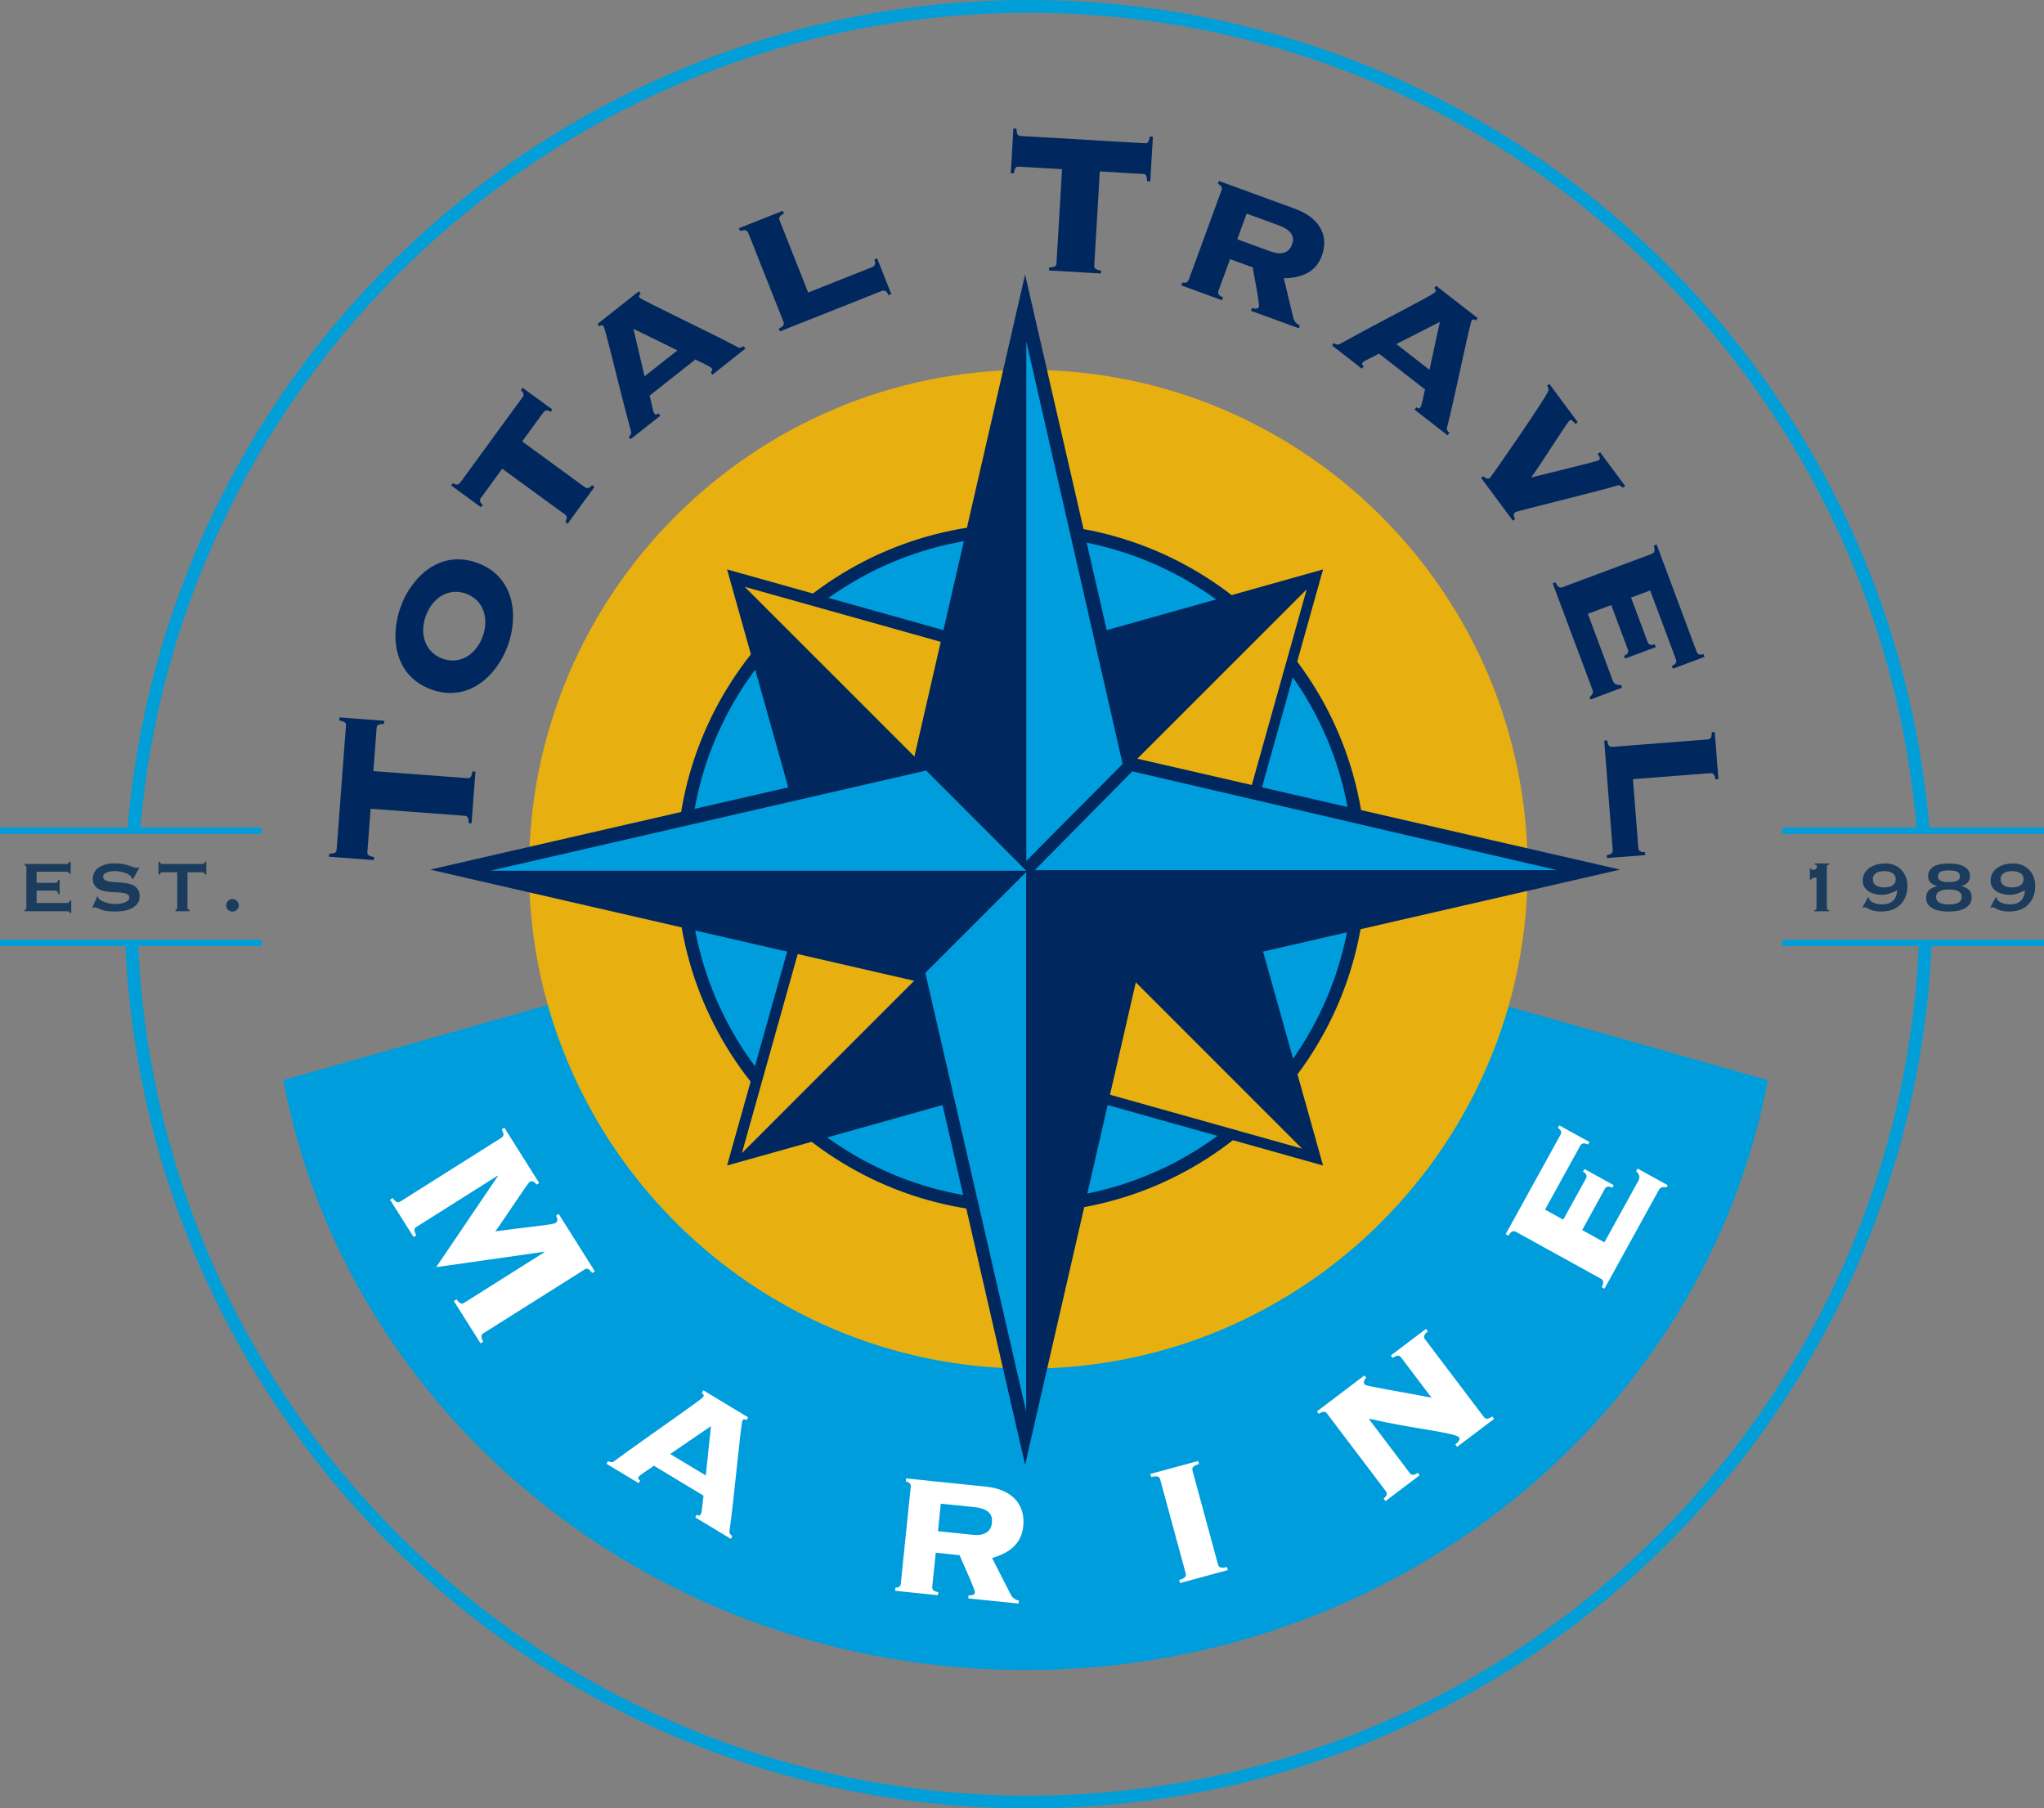 <svg viewBox="0 0 319.81 282.9" xmlns="http://www.w3.org/2000/svg" data-name="Layer 1" id="Layer_1">
  <rect x="0" y="0" width="319.81" height="282.9" fill="#808080" stroke="none"/>
  <defs>
    <style>
      .cls-1 {
        stroke: #00285e;
      }

      .cls-1, .cls-2 {
        stroke-width: 2px;
      }

      .cls-1, .cls-3 {
        fill: #009ddd;
      }

      .cls-4 {
        fill: #00285e;
      }

      .cls-5 {
        fill: #e8af10;
      }

      .cls-6 {
        fill: #fff;
      }

      .cls-2, .cls-7 {
        fill: none;
        stroke: #019ed8;
        stroke-miterlimit: 10;
      }

      .cls-8 {
        fill: #1b3c5c;
      }
    </style>
  </defs>
  <path d="M20.96,129.59C26.98,57.58,87.34,1,160.92,1s134.23,56.85,140,129.11" class="cls-2"></path>
  <path d="M301.24,147.5c-3.17,74.76-64.79,134.4-140.32,134.4S23.77,222.26,20.6,147.5" class="cls-2"></path>
  <line y2="129.95" x2="319.81" y1="129.95" x1="278.86" class="cls-7"></line>
  <line y2="147.5" x2="319.81" y1="147.5" x1="278.86" class="cls-7"></line>
  <line y2="129.95" x2="40.95" y1="129.95" class="cls-7"></line>
  <line y2="147.5" x2="40.95" y1="147.5" class="cls-7"></line>
  <path d="M10.82,136.68c0-.1-.04-.18-.12-.23s-.22-.08-.41-.08h-4.56v1.74h2.76c.19,0,.33-.03.44-.08.1-.05.15-.18.15-.4h.25v2.19h-.25c0-.22-.05-.35-.15-.41s-.25-.09-.44-.09h-2.76v1.94h4.7c.14,0,.26-.03.34-.1.09-.07.13-.15.13-.27h.25v1.93h-.25c0-.14-.04-.22-.13-.24-.09-.02-.2-.03-.34-.03H3.87v-.25c.07,0,.12-.02.18-.06.05-.04.08-.1.08-.19v-6.39c0-.08-.03-.15-.08-.19-.05-.04-.11-.06-.18-.06v-.25h6.41c.2,0,.34-.03.41-.09.08-.06.12-.14.12-.25h.25v1.86h-.25,0Z" class="cls-8"></path>
  <path d="M15.21,140.23l.14.07c0,.08.02.16.06.23.07.11.19.22.39.33.19.11.41.2.66.29s.51.15.78.2.52.08.73.08c.16,0,.37,0,.62-.04.25-.02.5-.07.75-.15.24-.08.45-.18.63-.31s.27-.3.27-.52-.08-.38-.25-.48-.38-.18-.65-.23-.57-.08-.91-.09-.69-.03-1.05-.06-.71-.07-1.05-.14c-.34-.07-.65-.18-.91-.33s-.48-.37-.65-.63-.25-.62-.25-1.05c0-.29.07-.58.2-.86.14-.28.34-.53.63-.75s.64-.39,1.07-.53.94-.2,1.52-.2c.5,0,.93.04,1.29.11.37.07.68.15.95.24s.49.16.68.24c.18.07.33.11.46.11s.22-.03.28-.08l.17.11-.97,1.76-.14-.06c-.02-.13-.06-.24-.11-.32-.08-.11-.2-.22-.37-.33s-.38-.2-.61-.29c-.23-.08-.49-.15-.76-.2s-.54-.08-.82-.08c-.21,0-.42.02-.64.05s-.42.08-.6.15c-.18.07-.33.15-.44.26-.12.11-.18.24-.18.4,0,.22.08.39.25.51.16.11.38.2.65.25.27.06.57.09.91.11s.69.04,1.05.07c.36.03.71.08,1.05.15.34.07.65.18.91.34.27.15.48.36.65.63s.25.6.25,1.03c0,.49-.13.89-.39,1.2s-.58.55-.96.73c-.38.18-.8.3-1.25.36s-.86.09-1.24.09c-.53,0-.98-.03-1.34-.09s-.66-.14-.9-.23-.43-.17-.57-.24-.26-.1-.37-.1c-.07,0-.13.04-.18.11l-.2-.11.77-1.7h0Z" class="cls-8"></path>
  <path d="M29.33,142.05c0,.17.1.25.31.25v.25h-2.17v-.25c.07,0,.12-.02.18-.06.05-.04.08-.1.08-.19v-5.6h-2.32c-.08,0-.17.02-.25.07s-.12.14-.12.27h-.25v-1.97h.25c0,.13.04.22.12.27.08.05.16.07.25.07h6.25c.08,0,.17-.02.25-.07s.12-.14.12-.27h.25v1.97h-.25c0-.13-.04-.22-.12-.27-.08-.05-.16-.07-.25-.07h-2.32v5.6h-.01Z" class="cls-8"></path>
  <path d="M35.38,141.64c0-.27.1-.51.29-.7.2-.2.43-.3.7-.3s.51.1.7.3.3.43.3.7-.1.5-.3.68-.43.28-.7.28-.51-.09-.7-.28c-.2-.18-.29-.41-.29-.68Z" class="cls-8"></path>
  <path d="M283.86,142.39c.09,0,.18-.03.25-.08s.11-.16.11-.32v-4.7c-.07,0-.14,0-.23,0-.09,0-.18.03-.26.05-.08.02-.16.06-.23.1-.07.04-.12.1-.15.18h-.17v-1.77h.17c0,.08.04.14.13.18.08.03.16.05.24.05.16,0,.29-.05.4-.15s.16-.22.16-.36c0-.13-.03-.22-.09-.25-.06-.04-.14-.07-.25-.08v-.17h2.28v.17c-.11.02-.21.05-.28.1s-.11.12-.11.21v6.44c0,.16.04.27.11.32s.16.08.25.08v.17h-2.32v-.17h0Z" class="cls-8"></path>
  <path d="M292.27,140.37l.17.08s0,.1.02.17.04.12.08.17c.09.12.22.23.38.32.16.09.33.16.51.22s.37.1.56.12c.19.02.36.03.51.03,1.46,0,2.24-.74,2.34-2.21-.39.2-.79.37-1.18.51-.39.14-.81.21-1.24.21-.34,0-.68-.04-1.04-.13-.36-.08-.68-.22-.96-.39-.29-.18-.52-.41-.7-.69s-.27-.62-.27-1.01c0-.48.11-.89.32-1.22.21-.34.49-.62.82-.84s.71-.38,1.13-.49c.42-.1.83-.15,1.24-.15.52,0,.99.09,1.41.26.43.17.79.42,1.1.73s.55.69.72,1.12.25.91.25,1.42c0,.61-.1,1.16-.29,1.65-.19.49-.47.91-.82,1.27s-.78.62-1.27.8c-.49.18-1.04.28-1.65.28-.42,0-.78-.03-1.08-.09s-.54-.14-.74-.23c-.2-.09-.36-.17-.48-.24-.12-.07-.22-.1-.3-.1-.1,0-.19.03-.27.08l-.11-.1.84-1.55h0ZM294.82,136.28c-.22,0-.45.02-.66.06-.22.04-.41.11-.58.21-.17.1-.3.23-.4.39s-.15.37-.15.61.05.45.15.61.23.3.4.39c.17.1.36.17.58.21.22.04.44.06.66.06s.44-.02.66-.06.41-.11.58-.21c.17-.1.3-.23.4-.39s.15-.37.15-.61-.05-.45-.15-.61-.23-.3-.4-.39c-.17-.1-.36-.17-.58-.21-.22-.04-.44-.06-.66-.06Z" class="cls-8"></path>
  <path d="M306.84,138.62c.49.1.88.29,1.19.56s.46.67.46,1.2c0,.48-.13.87-.39,1.16-.26.3-.57.53-.95.69s-.78.27-1.2.31c-.43.04-.81.06-1.16.06-.37,0-.75-.03-1.15-.09s-.77-.17-1.1-.33c-.34-.16-.62-.38-.84-.65-.22-.27-.33-.61-.33-1.03,0-.3.04-.55.12-.75s.19-.37.34-.51.33-.26.54-.36c.21-.1.44-.18.7-.26v-.03c-.37-.07-.7-.24-.98-.48-.28-.25-.41-.58-.41-1.01s.1-.79.31-1.05c.21-.26.47-.47.79-.61.32-.15.67-.24,1.04-.29s.73-.07,1.07-.07.68.02,1.07.07c.38.05.74.14,1.08.28.33.14.61.34.84.61.22.26.34.6.34,1.03s-.13.79-.38,1.03c-.25.23-.58.41-.98.52h0s-.02,0-.02,0ZM304.93,139.15c-1.34,0-2.01.39-2.01,1.17s.67,1.17,2.01,1.17,2.01-.39,2.01-1.17-.67-1.17-2.01-1.17ZM304.94,136.17c-.62,0-1.06.07-1.32.21s-.39.38-.39.7.13.56.39.7.7.21,1.32.21,1.06-.07,1.32-.21.39-.38.39-.7-.13-.56-.39-.7-.7-.21-1.32-.21Z" class="cls-8"></path>
  <path d="M312.27,140.37l.17.08s0,.1.02.17.04.12.08.17c.09.12.22.23.38.32.16.09.33.16.51.22s.37.1.56.12c.19.02.36.03.51.03,1.46,0,2.24-.74,2.34-2.21-.39.2-.79.37-1.18.51-.39.14-.81.21-1.24.21-.34,0-.68-.04-1.04-.13-.36-.08-.68-.22-.96-.39-.29-.18-.52-.41-.7-.69s-.27-.62-.27-1.01c0-.48.11-.89.32-1.22.21-.34.49-.62.82-.84s.71-.38,1.13-.49c.42-.1.83-.15,1.24-.15.52,0,.99.09,1.41.26.43.17.79.42,1.1.73s.55.69.72,1.12.25.91.25,1.42c0,.61-.1,1.16-.29,1.65-.19.49-.47.91-.82,1.27s-.78.62-1.27.8c-.49.18-1.04.28-1.65.28-.42,0-.78-.03-1.08-.09s-.54-.14-.74-.23c-.2-.09-.36-.17-.48-.24-.12-.07-.22-.1-.3-.1-.1,0-.19.03-.27.08l-.11-.1.84-1.55h0ZM314.82,136.28c-.22,0-.45.02-.66.06-.22.04-.41.11-.58.21-.17.1-.3.23-.4.39s-.15.37-.15.61.05.45.15.61.23.3.4.39c.17.1.36.17.58.21.22.04.44.06.66.06s.44-.02.66-.06.41-.11.58-.21c.17-.1.3-.23.4-.39s.15-.37.15-.61-.05-.45-.15-.61-.23-.3-.4-.39c-.17-.1-.36-.17-.58-.21-.22-.04-.44-.06-.66-.06Z" class="cls-8"></path>
  <path d="M160.39,136.04l-116.04,32.94c9.88,52.45,58.11,92.26,116.11,92.26s106.23-39.81,116.12-92.25l-116.2-32.94h.01Z" class="cls-3"></path>
  <path d="M160.39,136.04l-116.04,32.94c9.88,52.45,58.11,92.26,116.11,92.26s106.23-39.81,116.12-92.25l-116.2-32.94h.01Z" class="cls-3"></path>
  <path d="M160.9,57.86c-43.07,0-78.12,35.04-78.12,78.12s35.04,78.12,78.12,78.12,78.12-35.04,78.12-78.12-35.04-78.12-78.12-78.12Z" class="cls-5"></path>
  <path d="M212.72,135.81c0,29.23-23.7,52.93-52.93,52.93s-52.93-23.7-52.93-52.93,23.7-52.92,52.93-52.92,52.93,23.7,52.93,52.92h0Z" class="cls-1"></path>
  <polygon points="193.93 135.7 207.01 182.33 160.39 169.25 113.76 182.33 126.85 135.71 113.76 89.08 160.39 102.16 207.01 89.08 193.93 135.7" class="cls-4"></polygon>
  <path d="M204.45,92.2c-1.9,6.78-10.71,38.16-11.12,39.62h-28.51c3.32-3.32,34.51-34.51,39.63-39.62h0Z" class="cls-5"></path>
  <path d="M116.55,91.81c6.86,1.93,38.64,10.84,40.12,11.26v28.87c-3.36-3.36-34.94-34.94-40.13-40.12h.01Z" class="cls-5"></path>
  <path d="M158.54,137.92c-3.56,3.55-36.98,36.98-42.46,42.47,2.04-7.27,11.48-40.9,11.91-42.46h30.55Z" class="cls-5"></path>
  <path d="M164.27,140.23c3.3,3.31,34.36,34.36,39.46,39.46-6.75-1.89-38-10.66-39.45-11.07v-28.38h0Z" class="cls-5"></path>
  <polygon points="177.77 118.65 253.49 136.04 177.77 153.42 160.39 229.14 143.01 153.43 67.29 136.04 143 118.66 160.39 42.94 177.77 118.65" class="cls-4"></polygon>
  <path d="M160.58,53.41c3.42,15.01,14.83,65.02,15.07,66.1-.76.77-12.05,12.13-15.07,15.17V53.41h0Z" class="cls-3"></path>
  <path d="M144.91,120.54c.79.79,12.52,12.53,15.65,15.67h-83.83c15.48-3.56,67.07-15.42,68.18-15.67h0Z" class="cls-3"></path>
  <path d="M160.55,136.44v84.36c-3.58-15.58-15.52-67.49-15.77-68.61.8-.8,12.61-12.6,15.77-15.75Z" class="cls-3"></path>
  <path d="M177.16,120.67c1.08.25,51.35,11.94,66.44,15.45h-81.69c3.05-3.09,14.48-14.67,15.25-15.45h0Z" class="cls-3"></path>
  <path d="M71.01,203.53l.41-.26c.59.79.89.73,1.2.54l12.5-7.88.03-.11-16.9,2.41,9.64-14.23-.04-.07-12.7,8.01c-.31.19-.48.44-.03,1.31l-.41.26-3.68-5.83.41-.26c.59.79.89.73,1.2.54l15.83-9.98c.31-.19.48-.44.03-1.31l.41-.26,5.45,8.65-.41.26c-.37-.51-.71-.67-1.11-.41-.24.15-4.63,6.81-5.34,7.72,4.32-.6,8.95-1.02,9.39-1.29.41-.26.41-.63.11-1.18l.41-.26,5.66,8.98-.41.26c-.59-.79-.89-.74-1.2-.54l-15.83,9.98c-.31.19-.48.44-.03,1.31l-.41.26-4.18-6.62h0Z" class="cls-6"></path>
  <path d="M104.86,227.46l6.38-4.36-.81,7.72-5.57-3.36h0ZM114.34,240.72l.25-.41c-.27-.16-.51-.45-.46-.75.66-4.43,1.79-16.92,2.04-17.34.15-.24.29-.25.64-.08l.25-.41-7.01-4.23-.25.41c.31.24.37.37.23.61-.29.48-7.45,5.31-14.01,10.12-.25.18-.61.1-.88-.06l-.25.41,5.03,3.03.25-.41c-.13-.08-.44-.26-.25-.57.23-.38,1.81-1.25,2.38-1.75l7.78,4.69c-.14.76-.21,2.55-.44,2.93-.19.31-.49.13-.62.05l-.25.41,5.57,3.36h0Z" class="cls-6"></path>
  <path d="M147.2,235.23l5.26.54c2.3.24,2.87,1.22,2.74,2.46-.15,1.44-1.27,2.05-2.91,1.88l-5.53-.57.44-4.31ZM140.95,247.74c-.06.56-.54.63-.85.64l-.05.48,6.7.69.05-.48c-.54-.1-1-.26-.94-.82l.55-5.35,3.74.39c.24.71,2.44,5.34,2.39,5.86-.04.4-.64.46-.99.42l-.05.48,7.87.81.05-.48c-.55-.06-1.05-.47-1.28-.94l-2.92-5.71c2.51-.71,4.58-2.07,4.88-4.95.38-3.63-2-5.82-5.82-6.21l-12.51-1.29-.05.48c.39.08.84.25.78.81l-1.56,15.18h.01Z" class="cls-6"></path>
  <path d="M187.47,228.55l.13.47c-.75.24-1.17.48-1.02,1.03l4,14.73c.15.54.63.54,1.4.37l.13.47-7.48,2.03-.13-.47c.75-.24,1.17-.48,1.02-1.03l-4-14.73c-.15-.54-.63-.53-1.4-.37l-.13-.47,7.48-2.03Z" class="cls-6"></path>
  <path d="M232.17,221.68c.34.45.79.26,1.31-.09l.29.38-5.78,4.37-.29-.38c.31-.24.88-.72.59-1.1-.56-.74-7.32-1.36-14.05-2.91v.11l6.34,8.39c.34.45.79.26,1.25-.04l.29.38-5.34,4.04-.29-.38c.38-.34.68-.72.34-1.17l-9.21-12.16c-.34-.45-.79-.26-1.28.06l-.29-.38,7.43-5.63.29.38c-.26.24-.56.62-.22,1.07.17.22,5.6,1.1,10.43,2.03l-4.77-6.31c-.34-.45-.79-.26-1.31.09l-.29-.38,5.5-4.16.29.38c-.47.41-.78.79-.44,1.24l9.21,12.16h0Z" class="cls-6"></path>
  <path d="M256.38,184.6c.23-.41.17-.89-.39-1.38l.23-.41,4.71,2.6-.19.34c-.77-.11-.97,0-1.27.55l-8.43,15.3-.42-.23c.23-.5.39-1.04-.1-1.31l-13.36-7.37c-.49-.27-.86.15-1.16.61l-.42-.23,8.59-15.57c.15-.27.2-.7-.43-1.04l.23-.41,4.71,2.6-.23.41c-.7-.39-1.03-.12-1.19.15l-5.52,10.02,2.85,1.57,3.56-6.45c.15-.27.2-.7-.47-1.06l.23-.41,4.57,2.52-.23.41c-.67-.37-1-.1-1.15.17l-3.55,6.45,3.48,1.92,5.37-9.74h-.02Z" class="cls-6"></path>
  <path d="M73.8,128.81l-.47-.04c0-.99-.27-1.13-.62-1.15l-14.72-1.1-.51,6.77c-.03.43.15.61,1.05.79l-.04.47-7-.52.03-.47c.91-.05,1.12-.19,1.15-.63l1.46-19.44c.03-.43-.15-.61-1.05-.79l.04-.47,7,.53-.03.47c-.91.05-1.12.2-1.16.63l-.51,6.77,14.71,1.1c.35.03.64-.07.79-1.05l.47.04-.61,8.1h.02Z" class="cls-4"></path>
  <path d="M66.63,96.33c1.03-2.81,3.56-4.45,6.3-3.45,2.74,1,3.62,3.88,2.59,6.7-1.03,2.82-3.56,4.45-6.3,3.45-2.74-1-3.62-3.89-2.59-6.7ZM62.7,94.89c-1.69,4.63-1.1,10.81,4.76,12.96,5.86,2.14,10.3-2.2,11.99-6.84,1.69-4.63,1.1-10.81-4.76-12.95s-10.3,2.2-11.99,6.84h0Z" class="cls-4"></path>
  <path d="M81.77,62.13c.18-.25.29-.67-.28-1.08l.28-.38,4.66,3.39-.28.38c-.57-.42-.93-.19-1.12.06l-3.33,4.56,9.82,7.16c.45.32.82.01,1.11-.32l.38.28-4.19,5.74-.38-.28c.22-.37.41-.83-.04-1.15l-9.82-7.16-3.33,4.56c-.19.25-.29.66.28,1.08l-.28.38-4.65-3.4.28-.38c.57.42.93.19,1.12-.06l9.77-13.39h0Z" class="cls-4"></path>
  <path d="M100.85,58.87l-1.74-7.43,6.88,3.37-5.14,4.06ZM116.62,54.52l-.29-.37c-.25.2-.6.32-.87.18-3.88-2.11-15.09-7.39-15.38-7.76-.17-.22-.13-.35.16-.63l-.29-.37-6.47,5.11.29.37c.33-.21.48-.23.65,0,.34.43,2.23,8.75,4.32,16.49.08.29-.13.6-.37.8l.29.37,4.64-3.67-.29-.37c-.12.1-.4.32-.62.04-.27-.34-.51-2.11-.76-2.81l7.18-5.67c.66.39,2.29,1.05,2.56,1.4.22.28-.06.5-.18.6l.29.37,5.14-4.06v-.02Z" class="cls-4"></path>
  <path d="M117.05,36.41c-.2-.51-.69-.45-1.25-.27l-.18-.44,6.86-2.72.18.44c-.5.24-.9.52-.69,1.04l4.48,11.3,10.05-3.99c.29-.12.6-.41.3-1.18l.44-.17,2.21,5.58-.44.17c-.31-.77-.73-.77-1.02-.66l-15.96,6.33-.17-.44c.54-.25.93-.54.73-1.05l-5.53-13.94h0Z" class="cls-4"></path>
  <path d="M164.13,42.31l.03-.47c.99-.02,1.12-.29,1.14-.64l.87-14.73-6.78-.4c-.43-.03-.6.16-.77,1.06l-.47-.03.41-7.01.47.03c.06.91.21,1.12.65,1.15l19.46,1.14c.44.02.61-.16.77-1.06l.48.03-.42,7.01-.47-.03c-.06-.91-.21-1.12-.64-1.14l-6.78-.4-.87,14.73c-.02.35.08.64,1.06.77l-.03.47-8.11-.48h0Z" class="cls-4"></path>
  <path d="M195.06,33.42l5,1.83c2.19.8,2.51,1.88,2.08,3.03-.49,1.34-1.73,1.64-3.29,1.07l-5.26-1.92,1.46-4h0ZM185.97,43.79c-.19.52-.68.47-.98.4l-.17.45,6.38,2.33.16-.44c-.51-.23-.91-.5-.72-1.02l1.82-4.97,3.56,1.3c.07.74,1.11,5.7.94,6.18-.14.37-.73.28-1.07.16l-.16.44,7.49,2.74.16-.44c-.52-.19-.91-.71-1.03-1.22l-1.48-6.17c2.62-.05,4.97-.83,5.94-3.5,1.23-3.37-.56-6.05-4.19-7.37l-11.9-4.35-.16.45c.35.17.76.45.57.97l-5.15,14.08v-.02Z" class="cls-4"></path>
  <path d="M218.49,53.82l6.79-3.46-1.62,7.49-5.17-4.02h0ZM226.49,68.09l.29-.37c-.25-.19-.46-.5-.38-.8,1.12-4.27,3.57-16.42,3.87-16.79.17-.22.31-.21.64,0l.29-.37-6.51-5.06-.29.37c.29.27.33.41.16.63-.34.44-7.96,4.25-14.98,8.14-.26.15-.62.02-.87-.17l-.29.38,4.67,3.63.29-.37c-.13-.1-.41-.32-.18-.59.27-.34,1.93-1,2.55-1.41l7.22,5.62c-.22.73-.48,2.48-.74,2.82-.22.28-.5.06-.62-.04l-.29.37,5.17,4.02h0Z" class="cls-4"></path>
  <path d="M242.42,60.06l4.44,5.99-.38.28c-.18-.25-.59-.79-.9-.56-.35.26-5.18,7.92-5.97,8.85l.05.06c3.52-.89,10.24-2.49,10.53-2.7.32-.24-.08-.77-.22-.96l.38-.28,3.93,5.29-.38.28c-.29-.33-.55-.48-.94-.34-1.64.58-15.62,3.97-15.88,4.16-.35.26-.25.78,0,1.04l-.38.28-4.96-6.69.38-.28c.18.31.65.55,1,.29.13-.09,9.23-13.13,9.18-13.78-.03-.37-.13-.5-.24-.66l.38-.28h0Z" class="cls-4"></path>
  <path d="M252.36,106.52c.17.44.56.72,1.28.62l.16.44-4.95,1.85-.14-.37c.57-.51.61-.73.39-1.32l-6.16-16.48.44-.17c.23.5.53.98,1.05.79l14.05-5.25c.52-.19.43-.75.28-1.28l.44-.17,6.27,16.78c.11.3.4.61,1.06.36l.17.44-4.95,1.85-.17-.45c.74-.27.75-.7.64-1l-4.03-10.79-2.99,1.12,2.6,6.95c.11.29.4.61,1.1.35l.17.44-4.81,1.8-.16-.44c.7-.26.71-.69.6-.98l-2.6-6.95-3.66,1.36,3.92,10.5h0Z" class="cls-4"></path>
  <path d="M267.2,115.68c.55-.04.63-.52.62-1.12l.47-.04.58,7.36-.47.04c-.08-.55-.23-1.01-.79-.97l-12.11.94.84,10.78c.02.31.21.7,1.04.63l.04.47-5.98.46-.04-.47c.82-.06.95-.47.93-.78l-1.33-17.11.47-.04c.08.59.24,1.05.79,1.01l14.95-1.17h-.01Z" class="cls-4"></path>
</svg>